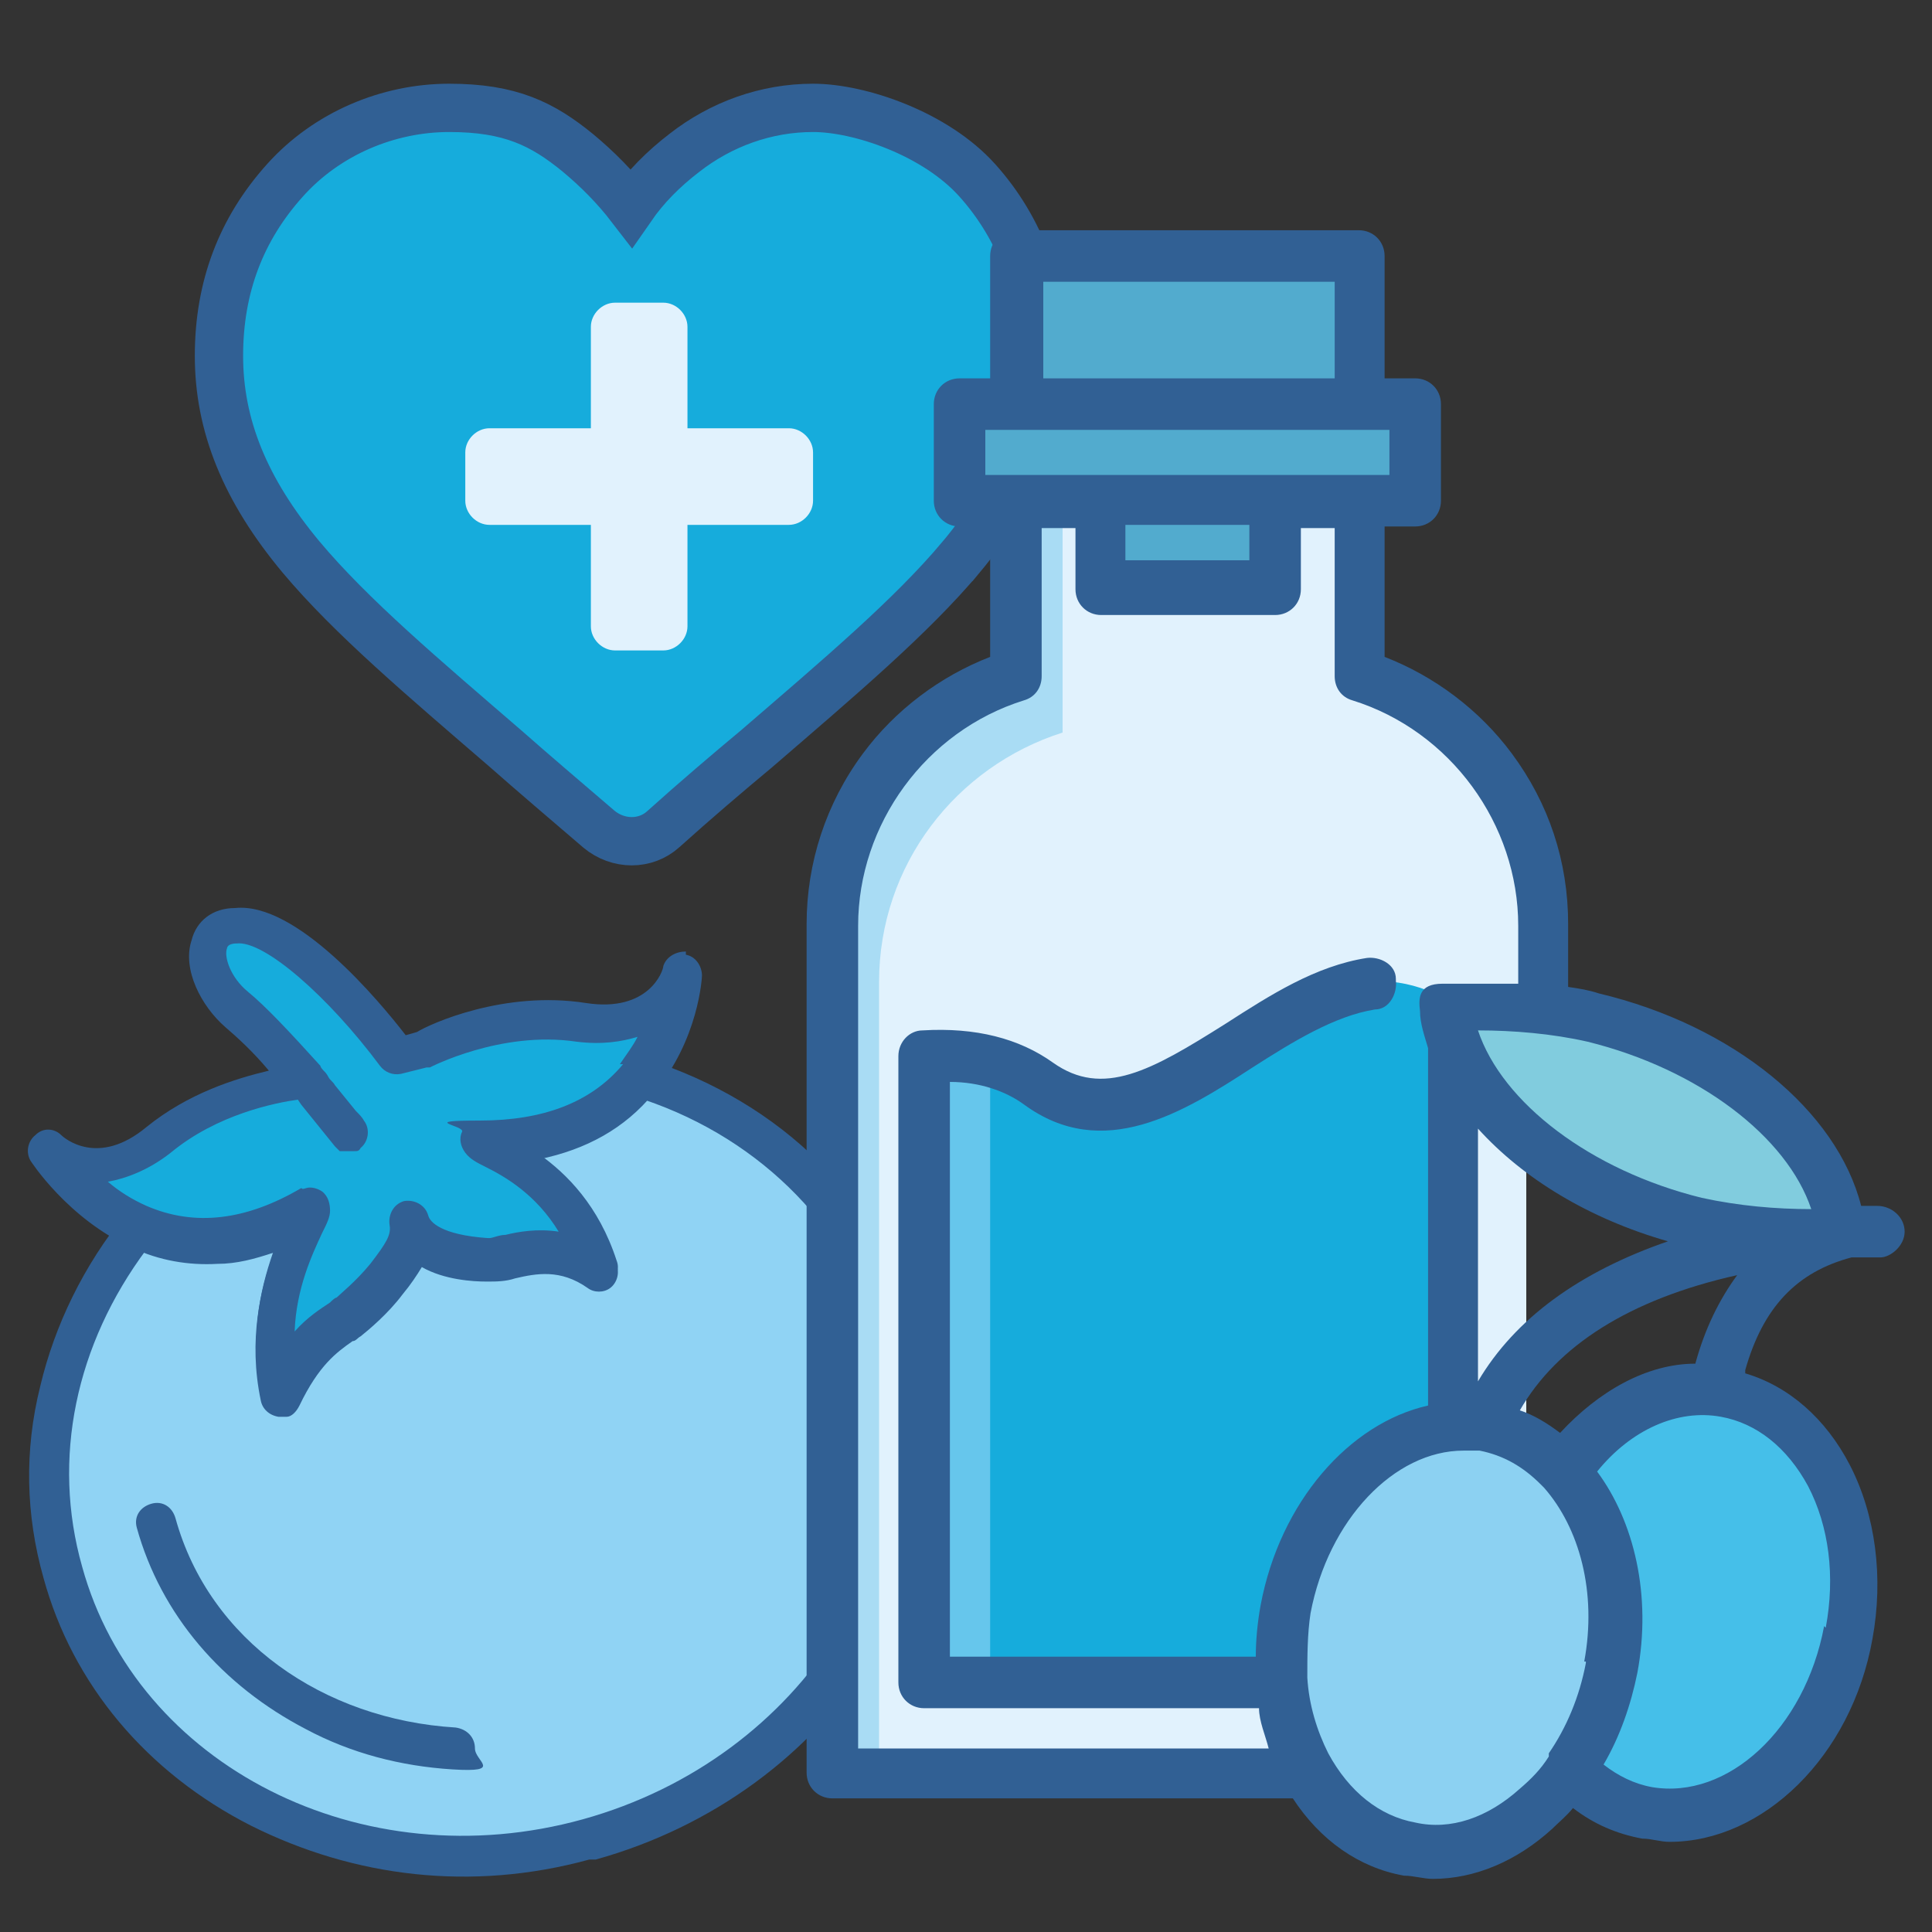 <?xml version="1.0" encoding="UTF-8"?>
<svg xmlns="http://www.w3.org/2000/svg" version="1.1" viewBox="0 0 120 120">
  <rect x="0" y="0" width="120" height="120" fill="#333333" stroke="none"/>
  <defs>
    <style>
      .cls-1 {
        fill: #52abce;
      }

      .cls-1, .cls-2, .cls-3, .cls-4, .cls-5, .cls-6, .cls-7, .cls-8 {
        fill-rule: evenodd;
      }

      .cls-2, .cls-9 {
        fill: #e1f2fd;
      }

      .cls-3 {
        fill: #a9dcf4;
      }

      .cls-4, .cls-10, .cls-11 {
        fill: #16acdc;
      }

      .cls-12 {
        fill: #90d3f4;
      }

      .cls-5 {
        fill: #81ccde;
      }

      .cls-6 {
        fill: #8cd1f2;
      }

      .cls-10 {
        stroke: #316094;
        stroke-miterlimit: 10;
        stroke-width: 3px;
      }

      .cls-7 {
        fill: #45bfe9;
      }

      .cls-8 {
        fill: #66c6ec;
      }

      .cls-13 {
        fill: #316094;
      }
    </style>
  </defs>
  <!-- Generator: Adobe Illustrator 28.7.1, SVG Export Plug-In . SVG Version: 1.2.0 Build 142)  -->
  <g>
    <g id="Capa_1">
      <g id="Capa_1-2" data-name="Capa_1">
        <g id="Capa_1-2">
          <g>
            <g id="tomate">
              <path class="cls-12" d="M56,83.2c3.6,13.1-5.1,27-19.5,31-14.4,4-29-3.4-32.6-16.5-2.1-7.6,0-15.5,4.8-21.5,2.7,1.2,6.4,1.5,10.8-1.1-.1,1-3.3,5.3-2,11.4,1.5-3.3,3.1-4,4.2-4.8.7-.5,4.4-3.7,3.8-5.8h0c.6,2.1,4,2.2,4.9,2.3,1.3,0,3.8-1.4,6.8.6-2-5.9-6.7-7.1-7.3-7.9,5,0,8-1.8,9.8-4,7.8,2.5,14.1,8.3,16.3,16.3"/>
              <path class="cls-13" d="M36.6,115.5c-7.3,2-14.6,1.1-21-2.1-6.5-3.3-11.1-8.8-12.9-15.4-1.1-3.9-1.2-7.9-.2-11.9.9-3.8,2.7-7.5,5.3-10.7.3-.4.9-.6,1.5-.4,3,1.3,6.3,1,9.6-1.1.4-.2.9-.2,1.3,0,.4.3.6.7.5,1.2,0,.4-.2.8-.5,1.4-.6,1.3-1.6,3.4-1.7,6.1.8-.9,1.5-1.4,2.2-1.8.1,0,.3-.2.4-.3.3-.2,1.3-1,2.1-2.1,1-1.2,1.3-2,1.2-2.4-.2-.7.2-1.3.9-1.5h0c.7-.2,1.3.2,1.5.9s.8,1.2,3.7,1.4h1.1c.8-.2,2-.4,3.3-.2-1.5-2.2-3.4-3.3-4.5-4-.6-.4-1-.6-1.3-.9-.3-.4-.4-.9-.2-1.3.2-.4.6-.7,1.1-.7,3.9,0,6.9-1.2,8.9-3.5.3-.4.8-.5,1.3-.4,4.1,1.3,7.8,3.5,10.7,6.4s5.3,6.7,6.4,10.8c1.9,6.7.7,13.7-3.1,19.9-3.8,6.1-10,10.6-17.2,12.6h-.4ZM9.1,77.6c-4.4,5.9-5.9,13-4,19.7,3.4,12.4,17.4,19.5,31.1,15.7s22.1-17,18.6-29.5c-1.9-7-7.4-12.7-14.8-15.2-1.7,1.8-3.9,2.9-6.5,3.4,1.7,1.2,3.7,3.2,4.8,6.6.2.5,0,1-.4,1.4-.4.3-1,.3-1.4,0-1.7-1.2-3.2-.9-4.5-.6-.6,0-1.1.2-1.7.2h-.1c-.8,0-2.6-.2-4-1-.3.5-.7,1.1-1.2,1.7-.9,1.1-2.1,2.2-2.6,2.6-.2,0-.3.2-.5.3-1,.7-2.1,1.4-3.3,4-.2.5-.7.8-1.2.7-.5,0-1-.4-1.1-1-.9-3.8,0-7,.8-9.2-1.2.4-2.4.7-3.5.7s-3,0-4.4-.6h0Z"/>
              <path class="cls-11" d="M19.8,67.9l-.6-.7c.1,0,.3.4.6.7.6.8,1.6,1.9,2.1,2.6l-2.1-2.6ZM36.2,63.5c-5.2-.8-9.9,1.7-9.9,1.7l-1.6.4c-2.7-3.6-7.3-8.3-10-8.1-2.7.2-1.9,3.5,0,5.2,1.3,1.1,3,2.9,4.4,4.4-.7,0-5.5.6-9.3,3.6-3.9,3.3-6.8.6-7,.5,0,.2,2.2,3.3,5.8,4.9,2.7,1.2,6.4,1.5,10.8-1.1-.1,1-3.3,5.3-2,11.4,1.5-3.3,3.1-4,4.2-4.8.7-.5,4.4-3.7,3.8-5.8h0c.6,2.1,4,2.2,4.9,2.3,1.3,0,3.8-1.4,6.8.6-2-5.9-6.7-7.1-7.3-7.9,5,0,8-1.8,9.8-4,2.5-2.9,2.7-6.4,2.7-6.6,0,.2-1.1,4-6.2,3.2"/>
              <path class="cls-13" d="M42.6,59.1c-.6,0-1.2.3-1.4.9,0,.3-.9,2.9-4.8,2.3-5.1-.8-9.7,1.3-10.5,1.8l-.7.2c-1.7-2.2-6.8-8.3-10.6-7.9-1.4,0-2.4.8-2.7,2-.6,1.8.6,4.1,2.1,5.4.7.6,1.7,1.5,2.7,2.7-2.1.5-5,1.4-7.6,3.5-3,2.5-5.1.7-5.3.5-.4-.4-1.1-.5-1.6,0-.5.4-.6,1.1-.3,1.6,0,0,2.3,3.6,6.3,5.4,1.7.8,3.5,1.1,5.3,1,1.2,0,2.3-.3,3.5-.7-.8,2.2-1.6,5.4-.8,9.2.1.5.5.9,1.1,1h.5c.3,0,.6-.3.8-.7,1.2-2.5,2.3-3.3,3.3-4,.2,0,.3-.2.5-.3.5-.4,1.7-1.4,2.6-2.6.5-.6.9-1.2,1.2-1.7,1.4.8,3.2.9,4,.9h.1c.5,0,1.1,0,1.7-.2,1.3-.3,2.8-.6,4.5.6.4.3,1,.3,1.4,0s.6-.9.4-1.4c-1.1-3.4-3.1-5.4-4.8-6.6,2.9-.6,5.3-1.9,7.1-4.1,2.8-3.3,3-7.2,3-7.3,0-.6-.4-1.2-1-1.3,0,0,0-.2,0-.2ZM38.7,66.1c-2,2.4-5,3.5-8.9,3.5s-.9.3-1.1.7c-.2.4-.1.9.2,1.3.3.4.7.6,1.3.9,1.2.6,3.1,1.7,4.5,4-1.3-.2-2.5,0-3.3.2-.4,0-.8.2-1,.2h-.1c-2.9-.2-3.6-1-3.7-1.4-.2-.7-.9-1-1.5-.9h0c-.7.2-1,.9-.9,1.5s-.2,1.1-1.2,2.4c-.9,1.1-1.9,1.9-2.1,2.1-.1,0-.3.2-.4.3-.6.4-1.4.9-2.2,1.8.1-2.7,1.1-4.8,1.7-6.1.3-.6.5-1,.5-1.4s-.1-.9-.5-1.2c-.3-.2-.7-.3-1-.2s-.2,0-.3,0c-3.4,2-6.6,2.4-9.6,1.1-.9-.4-1.7-.9-2.4-1.5,1.1-.2,2.5-.7,3.9-1.8,2.9-2.4,6.5-3.1,7.9-3.3l.2.3h0l2.1,2.6s.2.2.3.3h.9c.1,0,0,0,0,0,.2,0,.3,0,.4-.2.5-.4.6-1.2.2-1.7-.1-.2-.3-.4-.5-.6-.4-.5-.9-1.1-1.3-1.6-.1-.2-.3-.3-.4-.5s-.2-.3-.3-.4c0,0-.2-.2-.2-.3h0c-1.9-2.1-3.4-3.7-4.5-4.6s-1.5-2.2-1.3-2.7c0,0,0-.3.6-.3,1.7-.2,5.7,3.3,8.9,7.6.3.4.8.6,1.3.5l1.6-.4h.2s4.4-2.3,9.1-1.6h0c1.6.2,2.8,0,3.8-.3-.3.6-.7,1.1-1.1,1.7,0,0,.2,0,.2,0Z"/>
              <path class="cls-13" d="M29.5,108.6c0-.7-.5-1.2-1.2-1.3-8.2-.5-15.3-5.4-17.4-13-.2-.7-.8-1.1-1.5-.9-.7.2-1.1.8-.9,1.5,1.5,5.4,5.3,9.8,10.5,12.5,2.8,1.5,5.9,2.3,9.1,2.5s1.4-.5,1.4-1.3h0Z"/>
            </g>
            <path class="cls-10" d="M59.7,34.6c-3.1,3.7-7.6,7.5-12.7,11.9-1.8,1.5-3.8,3.2-5.8,5-1.1,1-2.8,1-4,0-2.1-1.8-4.1-3.5-5.8-5-5.1-4.4-9.6-8.2-12.7-11.9-3.5-4.2-5.1-8.2-5.1-12.5s1.4-7.9,4.1-10.9c2.6-2.9,6.4-4.5,10.2-4.5s5.8,1,8,2.8c1.2,1,2.3,2.1,3.3,3.4.9-1.3,2-2.4,3.3-3.4,2.3-1.8,5.1-2.8,8-2.8s7.6,1.6,10.2,4.5c2.7,3,4.1,6.9,4.1,10.9s-1.6,8.3-5.1,12.5h0Z"/>
            <path class="cls-9" d="M50.5,28.1v3c0,.8-.7,1.5-1.5,1.5h-6.3v6.3c0,.8-.7,1.5-1.5,1.5h-3c-.8,0-1.5-.7-1.5-1.5v-6.3h-6.3c-.8,0-1.5-.7-1.5-1.5v-3c0-.8.7-1.5,1.5-1.5h6.3v-6.3c0-.8.7-1.5,1.5-1.5h3c.8,0,1.5.7,1.5,1.5v6.3h6.3c.8,0,1.5.7,1.5,1.5Z"/>
            <g id="Aceite">
              <path class="cls-1" d="M62.2,16.1h21.2v10.3h-21.2v-10.3Z"/>
              <path class="cls-2" d="M62.2,31.2h21.2v10.7c6.6,2.1,11.4,8.2,11.4,15.5v52.5h-43.9v-52.5c0-7.2,4.8-13.4,11.4-15.5v-10.7h-.1Z"/>
              <path class="cls-1" d="M67.4,31.2h10.8v5.3h-10.8v-5.3Z"/>
              <path class="cls-4" d="M56.4,65.5v38.7h32.7v-42.5c-9.6-4.3-17.6,11.3-25.6,5.5-1.9-1.4-4.4-1.8-7.1-1.7h0Z"/>
              <path class="cls-1" d="M58.7,25.2h28.2v6h-28.2v-6Z"/>
              <path class="cls-8" d="M61.5,104.2v-38c-1.5-.6-3.3-.8-5.1-.7v38.7h5.1Z"/>
              <path class="cls-3" d="M62.2,32.6h3.8v12.9c-6.6,2.1-11.4,8.2-11.4,15.5v50.2h-3.8v-52.5c0-7.2,4.8-13.4,11.4-15.5v-10.7h0Z"/>
              <path class="cls-7" d="M105.9,86.3c5.6,1,9,7.7,7.7,14.9-1.3,7.2-6.9,12.2-12.5,11.2s-9-7.7-7.7-14.9c1.3-7.2,6.9-12.2,12.5-11.2Z"/>
              <path class="cls-6" d="M91.3,88.6c5.6,1,9,7.7,7.7,14.9-1.3,7.2-6.9,12.2-12.5,11.2s-9-7.7-7.7-14.9c1.3-7.2,6.9-12.2,12.5-11.2h0Z"/>
              <path class="cls-5" d="M113.2,76.5c-2.8.3-5.9,0-9.1-.6-8.6-2.1-14.8-7.7-15.4-13.3,2.8-.3,5.9,0,9.1.7,8.6,2.1,14.8,7.7,15.4,13.3h0Z"/>
              <path class="cls-13" d="M108.4,85.1c1.1-3.9,3.2-6.1,6.6-7h1.8c.6,0,1.5-.7,1.5-1.6h0c0-.9-.8-1.6-1.7-1.6h-1c-1.5-5.9-7.9-11.2-16.3-13.2-.6-.2-1.2-.3-1.9-.4v-3.9c0-3.9-1.2-7.5-3.5-10.6-2-2.7-4.8-4.8-7.9-6v-8.1h1.9c.9,0,1.6-.7,1.6-1.6v-6c0-.9-.7-1.6-1.6-1.6h-1.9v-7.6c0-.9-.7-1.6-1.6-1.6h-21.3c-.9,0-1.6.7-1.6,1.6v7.6h-1.9c-.9,0-1.6.7-1.6,1.6v6c0,.9.7,1.6,1.6,1.6h1.9v8.1c-3.1,1.2-5.9,3.3-7.9,6-2.3,3.1-3.5,6.8-3.5,10.6v52.7c0,.9.7,1.6,1.6,1.6h28.6c1.7,2.6,4.1,4.3,6.9,4.8.6,0,1.2.2,1.8.2,2.6,0,5.2-1.1,7.4-3.1.4-.4.9-.8,1.3-1.3,1.3,1,2.7,1.6,4.3,1.9.6,0,1.1.2,1.7.2,5.8,0,11.3-5.3,12.6-12.6.7-3.8.2-7.7-1.4-10.8-1.5-2.9-3.8-4.9-6.5-5.7h0s0-.2,0-.2ZM98.6,64.7c6.9,1.7,12.4,5.9,13.9,10.4-2.2,0-4.5-.2-6.8-.7-6.9-1.7-12.4-5.9-13.9-10.4,2.2,0,4.6.2,6.8.7ZM107.9,79.2c-1.1,1.5-2,3.3-2.6,5.5-3,0-6,1.7-8.4,4.3-.8-.6-1.6-1.1-2.5-1.4,2.3-4,6.8-6.9,13.5-8.4ZM91.8,85.8v-15.7c2.8,3.1,6.9,5.6,11.8,7-5.5,1.9-9.5,4.8-11.8,8.7ZM64.8,17.5h18.1v6h-18.1v-6ZM61.2,29.5v-2.8h25.1v2.8h-25.1ZM77.6,32.6v2.2h-7.7v-2.2h7.7ZM86.7,60.8c0-.9-1-1.4-1.8-1.3-3.2.5-6,2.3-8.8,4.1-4.6,2.9-7.6,4.6-10.7,2.4-2.1-1.5-4.8-2.2-8.1-2-.8,0-1.5.7-1.5,1.6v38.9c0,.9.7,1.6,1.6,1.6h20.8c0,.8.4,1.7.6,2.5h-25.5v-51.1c0-6.3,4.2-12.1,10.3-14,.7-.2,1.1-.8,1.1-1.5v-9.2h2.1v3.8c0,.9.7,1.6,1.6,1.6h10.8c.9,0,1.6-.7,1.6-1.6v-3.8h2.1v9.2c0,.7.4,1.3,1.1,1.5,6.1,1.9,10.3,7.7,10.3,14v3.6h-4.7c-1.5,0-1.5.9-1.4,1.7,0,.8.3,1.6.5,2.3v22.2c-4.9,1.1-9.2,6-10.4,12.4-.2,1.1-.3,2.2-.3,3.2h-19v-35.7c1.9,0,3.5.6,4.6,1.4,4.9,3.6,9.9.5,14.2-2.3,2.5-1.6,5.1-3.2,7.6-3.6.9,0,1.4-1,1.3-1.8h0ZM98.5,103.3h0c-.4,2.1-1.2,4-2.3,5.6v.2c-.5.8-1.1,1.4-1.8,2-2,1.8-4.3,2.6-6.5,2.1-2.2-.4-4.1-1.9-5.4-4.3-.7-1.4-1.2-3-1.3-4.7h0c0-1.3,0-2.7.2-4,1.1-5.8,5.2-10.1,9.5-10.1s.7,0,1,0h0c1.5.3,2.7,1,3.8,2.1l.2.2c2.2,2.5,3.3,6.5,2.5,10.8h.1ZM113.3,101c-1.2,6.4-6,10.8-10.7,10-1.1-.2-2.1-.7-3-1.4,1-1.7,1.7-3.7,2.1-5.7.9-4.8-.2-9.4-2.5-12.5,2.1-2.6,5-3.9,7.7-3.4,2.2.4,4.1,1.9,5.4,4.3,1.3,2.5,1.7,5.6,1.1,8.8h0Z"/>
            </g>
          </g>
        </g>
      </g>
    </g>
  </g>
</svg>